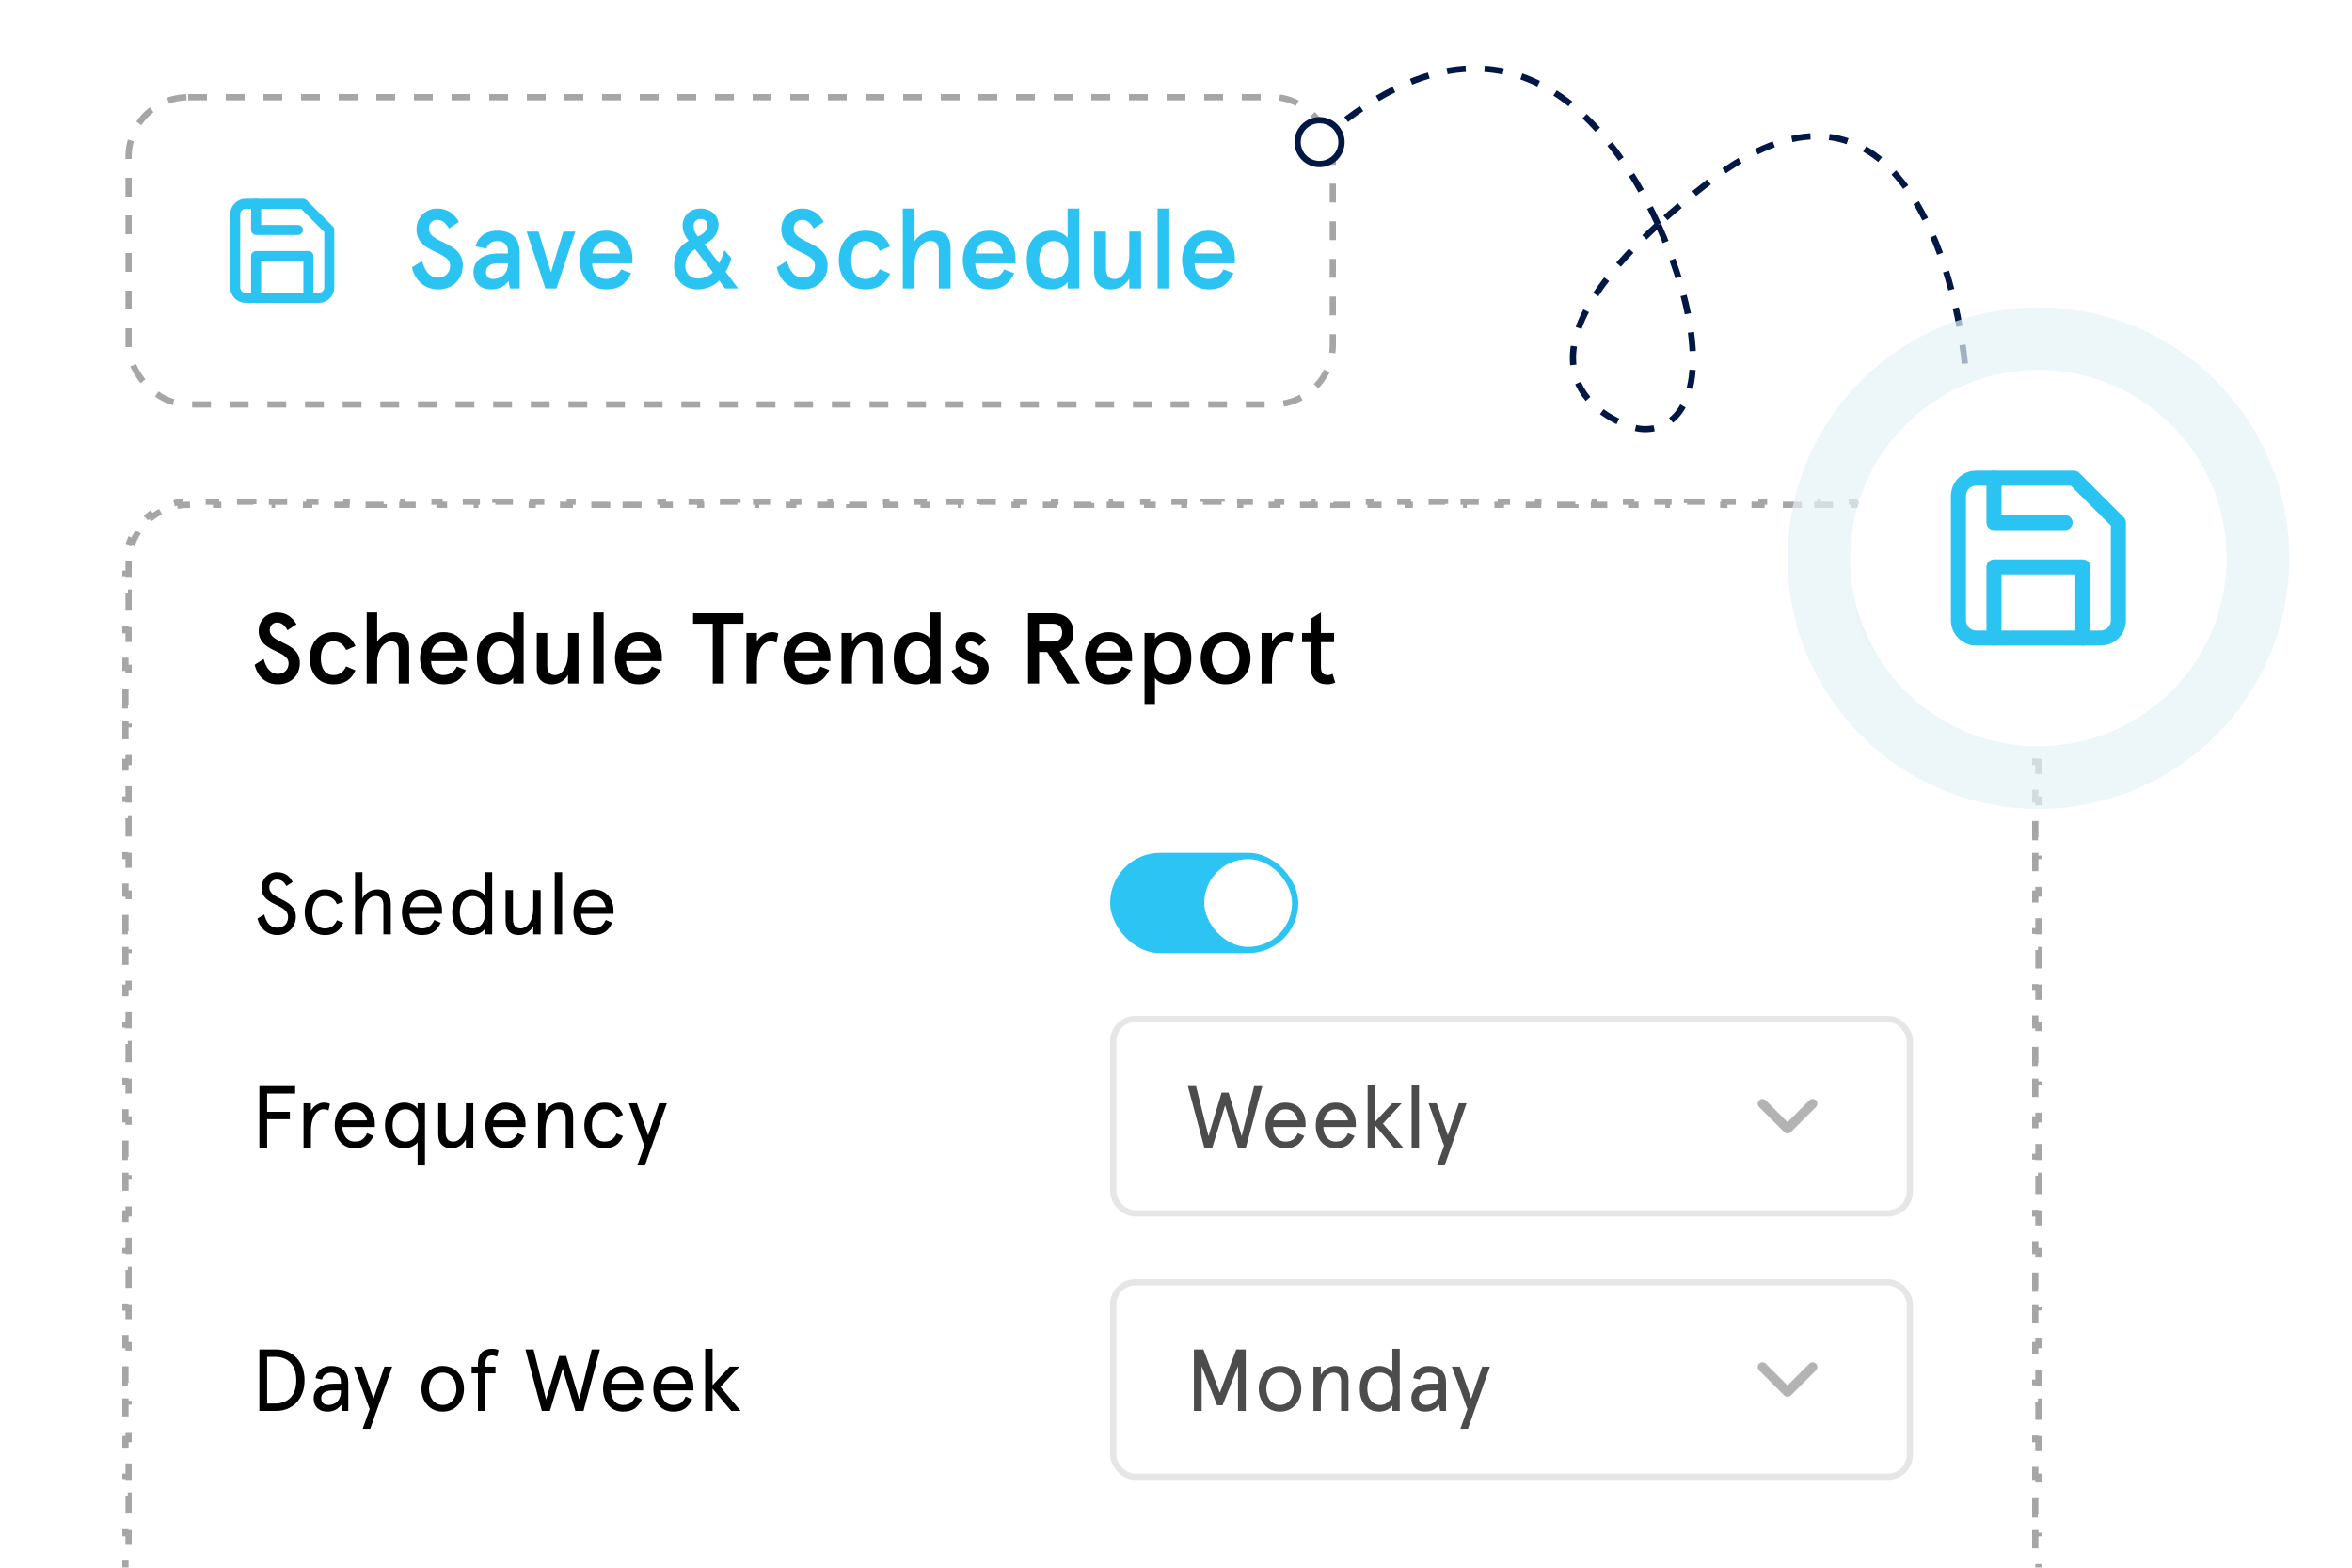 <svg width="375" height="250" viewBox="0 0 375 250" fill="none" xmlns="http://www.w3.org/2000/svg">
<g clip-path="url(#clip0_1807_14786)">
<rect x="20" y="15" width="193" height="50" rx="10" fill="white"/>
<rect x="20.5" y="15.5" width="192" height="49" rx="9.5" stroke="black" stroke-opacity="0.35" stroke-dasharray="3 3"/>
<path d="M73.172 35.38L71.57 36.442C71.066 35.488 70.436 35.056 69.698 35.056C68.888 35.056 68.384 35.686 68.384 36.424C68.384 38.908 73.784 38.422 73.784 42.31C73.784 44.614 72.11 46.144 69.842 46.144C67.628 46.144 66.134 44.65 65.684 42.634L67.304 41.608C67.664 43.012 68.402 44.272 69.842 44.272C70.976 44.272 71.768 43.498 71.768 42.382C71.768 39.916 66.404 40.456 66.404 36.568C66.404 34.66 67.862 33.256 69.698 33.256C71.426 33.256 72.506 34.192 73.172 35.38ZM75.495 43.39C75.495 41.518 77.097 40.42 79.419 40.42H80.985V40.024C80.985 38.89 80.175 38.44 79.221 38.44C78.483 38.44 77.835 38.836 77.529 39.646L75.819 39.286C76.197 37.756 77.493 36.784 79.239 36.784C81.345 36.784 82.857 37.702 82.857 40.366V46H81.273L81.093 44.812C80.499 45.64 79.563 46.144 78.285 46.144C76.773 46.144 75.495 45.28 75.495 43.39ZM77.475 43.39C77.475 44.002 77.817 44.488 78.609 44.488C79.761 44.488 80.985 43.75 80.985 42.184V41.986H79.347C78.195 41.986 77.475 42.526 77.475 43.39ZM83.954 36.928H85.862L87.842 43.444L89.822 36.928H91.73L88.724 46H86.96L83.954 36.928ZM96.655 38.44C95.413 38.44 94.639 39.286 94.441 40.42H98.851C98.689 39.412 98.005 38.44 96.655 38.44ZM100.831 41.176V41.986H94.405C94.405 43.318 95.179 44.488 96.655 44.488C97.627 44.488 98.563 43.948 99.031 42.958L100.633 43.588C99.751 45.298 98.725 46.144 96.655 46.144C93.667 46.144 92.425 43.624 92.425 41.464C92.425 39.304 93.667 36.784 96.655 36.784C99.553 36.784 100.831 39.142 100.831 41.176ZM108.83 35.938C108.83 34.498 109.982 33.256 111.692 33.256C113.546 33.256 114.554 34.552 114.554 35.776C114.554 37.396 113.546 38.332 112.34 38.962L114.644 41.968C115.004 41.392 115.148 40.888 115.49 39.898L116.624 41.176C116.39 42.004 116.066 42.724 115.688 43.336L117.704 46H115.598L114.662 44.722C113.888 45.622 112.448 46.144 111.278 46.144C109.082 46.144 107.462 44.668 107.462 42.346C107.462 40.276 108.578 39.088 109.784 38.386C109.334 37.774 108.83 37.018 108.83 35.938ZM113.654 43.426L110.828 39.736C110 40.222 109.262 41.158 109.262 42.436C109.262 43.678 110.144 44.416 111.26 44.416C112.196 44.416 113.078 44.074 113.654 43.426ZM111.692 34.912C110.99 34.912 110.594 35.398 110.594 36.01C110.594 36.64 110.774 37.09 111.26 37.72C112.034 37.36 112.79 36.856 112.79 35.92C112.79 35.272 112.358 34.912 111.692 34.912ZM131.338 35.38L129.736 36.442C129.232 35.488 128.602 35.056 127.864 35.056C127.054 35.056 126.55 35.686 126.55 36.424C126.55 38.908 131.95 38.422 131.95 42.31C131.95 44.614 130.276 46.144 128.008 46.144C125.794 46.144 124.3 44.65 123.85 42.634L125.47 41.608C125.83 43.012 126.568 44.272 128.008 44.272C129.142 44.272 129.934 43.498 129.934 42.382C129.934 39.916 124.57 40.456 124.57 36.568C124.57 34.66 126.028 33.256 127.864 33.256C129.592 33.256 130.672 34.192 131.338 35.38ZM140.25 42.922L141.924 43.642C141.204 45.28 139.926 46.144 138 46.144C135.12 46.144 133.734 43.948 133.734 41.464C133.734 38.98 135.12 36.784 138 36.784C139.926 36.784 141.204 37.648 141.924 39.286L140.25 40.006C139.818 39.034 139.08 38.44 138 38.44C136.398 38.44 135.714 39.754 135.714 41.464C135.714 43.174 136.398 44.488 138 44.488C139.08 44.488 139.818 43.894 140.25 42.922ZM143.944 33.256H145.816V38.476C146.464 37.54 147.508 36.784 148.876 36.784C150.55 36.784 151.558 37.684 151.558 39.61V46H149.686V40.096C149.686 38.71 149.11 38.44 148.264 38.44C147.238 38.44 145.816 39.754 145.816 42.166V46H143.944V33.256ZM157.739 38.44C156.497 38.44 155.723 39.286 155.525 40.42H159.935C159.773 39.412 159.089 38.44 157.739 38.44ZM161.915 41.176V41.986H155.489C155.489 43.318 156.263 44.488 157.739 44.488C158.711 44.488 159.647 43.948 160.115 42.958L161.717 43.588C160.835 45.298 159.809 46.144 157.739 46.144C154.751 46.144 153.509 43.624 153.509 41.464C153.509 39.304 154.751 36.784 157.739 36.784C160.637 36.784 161.915 39.142 161.915 41.176ZM163.704 41.464C163.704 38.656 165.072 36.784 167.79 36.784C168.69 36.784 169.806 37.342 170.22 37.936V33.256H172.092V46H170.22V44.956C169.914 45.478 168.942 46.144 167.754 46.144C165.072 46.144 163.704 44.362 163.704 41.464ZM165.684 41.464C165.684 43.336 166.656 44.488 168.006 44.488C169.356 44.488 170.328 43.336 170.328 41.464C170.328 39.592 169.356 38.44 168.006 38.44C166.656 38.44 165.684 39.592 165.684 41.464ZM181.927 46H180.055V44.452C179.407 45.532 178.327 46.144 177.121 46.144C175.537 46.144 174.457 45.19 174.457 43.426V36.928H176.329V42.832C176.329 44.056 176.887 44.488 177.733 44.488C178.903 44.488 180.055 43.102 180.055 40.6V36.928H181.927V46ZM184.567 33.256H186.439V46H184.567V33.256ZM192.702 38.44C191.46 38.44 190.686 39.286 190.488 40.42H194.898C194.736 39.412 194.052 38.44 192.702 38.44ZM196.878 41.176V41.986H190.452C190.452 43.318 191.226 44.488 192.702 44.488C193.674 44.488 194.61 43.948 195.078 42.958L196.68 43.588C195.798 45.298 194.772 46.144 192.702 46.144C189.714 46.144 188.472 43.624 188.472 41.464C188.472 39.304 189.714 36.784 192.702 36.784C195.6 36.784 196.878 39.142 196.878 41.176Z" fill="#2BC4F2"/>
<path d="M50.833 47.5H39.167C38.725 47.5 38.301 47.324 37.988 47.012C37.676 46.699 37.5 46.275 37.5 45.833V34.167C37.5 33.725 37.676 33.301 37.988 32.988C38.301 32.676 38.725 32.5 39.167 32.5H48.333L52.5 36.667V45.833C52.5 46.275 52.324 46.699 52.012 47.012C51.699 47.324 51.275 47.5 50.833 47.5Z" stroke="#2BC4F2" stroke-width="1.6" stroke-linecap="round" stroke-linejoin="round"/>
<path d="M49.167 47.499V40.832H40.833V47.499" stroke="#2BC4F2" stroke-width="1.6" stroke-linecap="round" stroke-linejoin="round"/>
<path d="M40.833 32.5V36.667H47.5" stroke="#2BC4F2" stroke-width="1.6" stroke-linecap="round" stroke-linejoin="round"/>
<path d="M313.275 57.982C311.353 39.287 300.514 7.31 272.537 28.966C269.423 31.377 266.715 33.651 264.369 35.797M264.369 35.797C240.365 57.749 254.293 66.193 260.173 68.093C264.859 69.608 272.413 66.527 269.097 49.968C268.347 46.223 266.775 41.099 264.369 35.797ZM264.369 35.797C256.121 17.626 238.066 -2.647 209.652 23.215" stroke="#011744" stroke-dasharray="3 3"/>
<circle cx="3" cy="3" r="3.5" transform="matrix(-1 0 0 1 213.388 19.664)" fill="white" stroke="#011744"/>
<g filter="url(#filter0_d_1807_14786)">
<path d="M20 90C20 84.477 24.477 80 30 80H315C320.523 80 325 84.477 325 90V330C325 335.523 320.523 340 315 340H30C24.477 340 20 335.523 20 330V90Z" fill="white"/>
<path d="M20.759 333.828C20.43 333.034 20.2 332.188 20.084 331.306L20.58 331.241C20.527 330.835 20.5 330.421 20.5 330V328.5H20V325.5H20.5V322.5H20V319.5H20.5V316.5H20V313.5H20.5V310.5H20V307.5H20.5V304.5H20V301.5H20.5V298.5H20V295.5H20.5V292.5H20V289.5H20.5V286.5H20V283.5H20.5V280.5H20V277.5H20.5V274.5H20V271.5H20.5V268.5H20V265.5H20.5V262.5H20V259.5H20.5V256.5H20V253.5H20.5V250.5H20V247.5H20.5V244.5H20V241.5H20.5V238.5H20V235.5H20.5V232.5H20V229.5H20.5V226.5H20V223.5H20.5V220.5H20V217.5H20.5V214.5H20V211.5H20.5V208.5H20V205.5H20.5V202.5H20V199.5H20.5V196.5H20V193.5H20.5V190.5H20V187.5H20.5V184.5H20V181.5H20.5V178.5H20V175.5H20.5V172.5H20V169.5H20.5V166.5H20V163.5H20.5V160.5H20V157.5H20.5V154.5H20V151.5H20.5V148.5H20V145.5H20.5V142.5H20V139.5H20.5V136.5H20V133.5H20.5V130.5H20V127.5H20.5V124.5H20V121.5H20.5V118.5H20V115.5H20.5V112.5H20V109.5H20.5V106.5H20V103.5H20.5V100.5H20V97.5H20.5V94.5H20V91.5H20.5V90C20.5 89.579 20.527 89.165 20.58 88.759L20.084 88.694C20.2 87.812 20.43 86.966 20.759 86.172L21.221 86.364C21.541 85.592 21.96 84.871 22.462 84.217L22.066 83.912C22.598 83.219 23.219 82.598 23.912 82.066L24.217 82.463C24.871 81.96 25.592 81.541 26.364 81.221L26.172 80.759C26.966 80.43 27.812 80.2 28.694 80.085L28.759 80.58C29.165 80.527 29.579 80.5 30 80.5H31.484V80H34.453V80.5H37.422V80H40.391V80.5H43.359V80H46.328V80.5H49.297V80H52.266V80.5H55.234V80H58.203V80.5H61.172V80H64.141V80.5H67.109V80H70.078V80.5H73.047V80H76.016V80.5H78.984V80H81.953V80.5H84.922V80H87.891V80.5H90.859V80H93.828V80.5H96.797V80H99.766V80.5H102.734V80H105.703V80.5H108.672V80H111.641V80.5H114.609V80H117.578V80.5H120.547V80H123.516V80.5H126.484V80H129.453V80.5H132.422V80H135.391V80.5H138.359V80H141.328V80.5H144.297V80H147.266V80.5H150.234V80H153.203V80.5H156.172V80H159.141V80.5H162.109V80H165.078V80.5H168.047V80H171.016V80.5H173.984V80H176.953V80.5H179.922V80H182.891V80.5H185.859V80H188.828V80.5H191.797V80H194.766V80.5H197.734V80H200.703V80.5H203.672V80H206.641V80.5H209.609V80H212.578V80.5H215.547V80H218.516V80.5H221.484V80H224.453V80.5H227.422V80H230.391V80.5H233.359V80H236.328V80.5H239.297V80H242.266V80.5H245.234V80H248.203V80.5H251.172V80H254.141V80.5H257.109V80H260.078V80.5H263.047V80H266.016V80.5H268.984V80H271.953V80.5H274.922V80H277.891V80.5H280.859V80H283.828V80.5H286.797V80H289.766V80.5H292.734V80H295.703V80.5H298.672V80H301.641V80.5H304.609V80H307.578V80.5H310.547V80H313.516V80.5H315C315.421 80.5 315.835 80.527 316.241 80.58L316.306 80.085C317.188 80.2 318.034 80.43 318.828 80.759L318.636 81.221C319.408 81.541 320.129 81.96 320.783 82.463L321.088 82.066C321.781 82.598 322.402 83.219 322.934 83.912L322.538 84.217C323.04 84.871 323.459 85.592 323.779 86.364L324.241 86.172C324.571 86.966 324.8 87.812 324.915 88.694L324.42 88.759C324.473 89.165 324.5 89.579 324.5 90V91.5H325V94.5H324.5V97.5H325V100.5H324.5V103.5H325V106.5H324.5V109.5H325V112.5H324.5V115.5H325V118.5H324.5V121.5H325V124.5H324.5V127.5H325V130.5H324.5V133.5H325V136.5H324.5V139.5H325V142.5H324.5V145.5H325V148.5H324.5V151.5H325V154.5H324.5V157.5H325V160.5H324.5V163.5H325V166.5H324.5V169.5H325V172.5H324.5V175.5H325V178.5H324.5V181.5H325V184.5H324.5V187.5H325V190.5H324.5V193.5H325V196.5H324.5V199.5H325V202.5H324.5V205.5H325V208.5H324.5V211.5H325V214.5H324.5V217.5H325V220.5H324.5V223.5H325V226.5H324.5V229.5H325V232.5H324.5V235.5H325V238.5H324.5V241.5H325V244.5H324.5V247.5H325V250.5H324.5V253.5H325V256.5H324.5V259.5H325V262.5H324.5V265.5H325V268.5H324.5V271.5H325V274.5H324.5V277.5H325V280.5H324.5V283.5H325V286.5H324.5V289.5H325V292.5H324.5V295.5H325V298.5H324.5V301.5H325V304.5H324.5V307.5H325V310.5H324.5V313.5H325V316.5H324.5V319.5H325V322.5H324.5V325.5H325V328.5H324.5V330C324.5 330.421 324.473 330.835 324.42 331.241L324.915 331.306C324.8 332.188 324.57 333.034 324.241 333.828L323.779 333.636C323.459 334.408 323.04 335.129 322.538 335.783L322.934 336.088C322.402 336.781 321.781 337.402 321.088 337.934L320.783 337.538C320.129 338.04 319.408 338.459 318.636 338.779L318.828 339.241C318.034 339.57 317.188 339.8 316.306 339.915L316.241 339.42C315.835 339.473 315.421 339.5 315 339.5H313.516V340H310.547V339.5H307.578V340H304.609V339.5H301.641V340H298.672V339.5H295.703V340H292.734V339.5H289.766V340H286.797V339.5H283.828V340H280.859V339.5H277.891V340H274.922V339.5H271.953V340H268.984V339.5H266.016V340H263.047V339.5H260.078V340H257.109V339.5H254.141V340H251.172V339.5H248.203V340H245.234V339.5H242.266V340H239.297V339.5H236.328V340H233.359V339.5H230.391V340H227.422V339.5H224.453V340H221.484V339.5H218.516V340H215.547V339.5H212.578V340H209.609V339.5H206.641V340H203.672V339.5H200.703V340H197.734V339.5H194.766V340H191.797V339.5H188.828V340H185.859V339.5H182.891V340H179.922V339.5H176.953V340H173.984V339.5H171.016V340H168.047V339.5H165.078V340H162.109V339.5H159.141V340H156.172V339.5H153.203V340H150.234V339.5H147.266V340H144.297V339.5H141.328V340H138.359V339.5H135.391V340H132.422V339.5H129.453V340H126.484V339.5H123.516V340H120.547V339.5H117.578V340H114.609V339.5H111.641V340H108.672V339.5H105.703V340H102.734V339.5H99.766V340H96.797V339.5H93.828V340H90.859V339.5H87.891V340H84.922V339.5H81.953V340H78.984V339.5H76.016V340H73.047V339.5H70.078V340H67.109V339.5H64.141V340H61.172V339.5H58.203V340H55.234V339.5H52.266V340H49.297V339.5H46.328V340H43.359V339.5H40.391V340H37.422V339.5H34.453V340H31.484V339.5H30C29.579 339.5 29.165 339.473 28.759 339.42L28.694 339.915C27.812 339.8 26.966 339.57 26.172 339.241L26.364 338.779C25.592 338.459 24.871 338.04 24.217 337.538L23.912 337.934C23.219 337.402 22.598 336.781 22.066 336.088L22.462 335.783C21.96 335.129 21.541 334.408 21.221 333.636L20.759 333.828Z" stroke="black" stroke-opacity="0.35" stroke-dasharray="3 3"/>
</g>
<path d="M47.264 99.56L45.84 100.504C45.392 99.656 44.832 99.272 44.176 99.272C43.456 99.272 43.008 99.832 43.008 100.488C43.008 102.696 47.808 102.264 47.808 105.72C47.808 107.768 46.32 109.128 44.304 109.128C42.336 109.128 41.008 107.8 40.608 106.008L42.048 105.096C42.368 106.344 43.024 107.464 44.304 107.464C45.312 107.464 46.016 106.776 46.016 105.784C46.016 103.592 41.248 104.072 41.248 100.616C41.248 98.92 42.544 97.672 44.176 97.672C45.712 97.672 46.672 98.504 47.264 99.56ZM55.185 106.264L56.673 106.904C56.033 108.36 54.897 109.128 53.185 109.128C50.625 109.128 49.393 107.176 49.393 104.968C49.393 102.76 50.625 100.808 53.185 100.808C54.897 100.808 56.033 101.576 56.673 103.032L55.185 103.672C54.801 102.808 54.145 102.28 53.185 102.28C51.761 102.28 51.153 103.448 51.153 104.968C51.153 106.488 51.761 107.656 53.185 107.656C54.145 107.656 54.801 107.128 55.185 106.264ZM58.47 97.672H60.134V102.312C60.71 101.48 61.638 100.808 62.854 100.808C64.342 100.808 65.238 101.608 65.238 103.32V109H63.574V103.752C63.574 102.52 63.062 102.28 62.31 102.28C61.398 102.28 60.134 103.448 60.134 105.592V109H58.47V97.672ZM70.731 102.28C69.627 102.28 68.939 103.032 68.763 104.04H72.683C72.54 103.144 71.931 102.28 70.731 102.28ZM74.444 104.712V105.432H68.731C68.731 106.616 69.419 107.656 70.731 107.656C71.596 107.656 72.427 107.176 72.844 106.296L74.267 106.856C73.484 108.376 72.572 109.128 70.731 109.128C68.076 109.128 66.972 106.888 66.972 104.968C66.972 103.048 68.076 100.808 70.731 100.808C73.308 100.808 74.444 102.904 74.444 104.712ZM76.034 104.968C76.034 102.472 77.25 100.808 79.666 100.808C80.466 100.808 81.458 101.304 81.826 101.832V97.672H83.49V109H81.826V108.072C81.554 108.536 80.69 109.128 79.634 109.128C77.25 109.128 76.034 107.544 76.034 104.968ZM77.794 104.968C77.794 106.632 78.658 107.656 79.858 107.656C81.058 107.656 81.922 106.632 81.922 104.968C81.922 103.304 81.058 102.28 79.858 102.28C78.658 102.28 77.794 103.304 77.794 104.968ZM92.232 109H90.568V107.624C89.992 108.584 89.032 109.128 87.96 109.128C86.552 109.128 85.592 108.28 85.592 106.712V100.936H87.256V106.184C87.256 107.272 87.752 107.656 88.504 107.656C89.544 107.656 90.568 106.424 90.568 104.2V100.936H92.232V109ZM94.578 97.672H96.242V109H94.578V97.672ZM101.81 102.28C100.706 102.28 100.018 103.032 99.842 104.04H103.762C103.618 103.144 103.01 102.28 101.81 102.28ZM105.522 104.712V105.432H99.81C99.81 106.616 100.498 107.656 101.81 107.656C102.674 107.656 103.506 107.176 103.922 106.296L105.346 106.856C104.562 108.376 103.65 109.128 101.81 109.128C99.154 109.128 98.05 106.888 98.05 104.968C98.05 103.048 99.154 100.808 101.81 100.808C104.386 100.808 105.522 102.904 105.522 104.712ZM110.504 99.464V97.8H118.536V99.464H115.4V109H113.64V99.464H110.504ZM120.681 109H119.017V100.936H120.681V102.28C121.241 101.32 122.201 100.808 123.065 100.808C123.497 100.808 123.849 100.904 124.089 101L123.801 102.52C123.545 102.36 123.193 102.28 122.857 102.28C121.785 102.28 120.681 103.464 120.681 106.008V109ZM128.685 102.28C127.581 102.28 126.893 103.032 126.717 104.04H130.637C130.493 103.144 129.885 102.28 128.685 102.28ZM132.397 104.712V105.432H126.685C126.685 106.616 127.373 107.656 128.685 107.656C129.549 107.656 130.381 107.176 130.797 106.296L132.221 106.856C131.437 108.376 130.525 109.128 128.685 109.128C126.029 109.128 124.925 106.888 124.925 104.968C124.925 103.048 126.029 100.808 128.685 100.808C131.261 100.808 132.397 102.904 132.397 104.712ZM134.173 100.936H135.837V102.312C136.413 101.352 137.373 100.808 138.445 100.808C139.853 100.808 140.813 101.656 140.813 103.224V109H139.149V103.752C139.149 102.664 138.653 102.28 137.901 102.28C136.861 102.28 135.837 103.512 135.837 105.736V109H134.173V100.936ZM142.503 104.968C142.503 102.472 143.719 100.808 146.135 100.808C146.935 100.808 147.927 101.304 148.295 101.832V97.672H149.959V109H148.295V108.072C148.023 108.536 147.159 109.128 146.103 109.128C143.719 109.128 142.503 107.544 142.503 104.968ZM144.263 104.968C144.263 106.632 145.127 107.656 146.327 107.656C147.527 107.656 148.391 106.632 148.391 104.968C148.391 103.304 147.527 102.28 146.327 102.28C145.127 102.28 144.263 103.304 144.263 104.968ZM154.822 100.808C155.798 100.808 156.694 101.288 157.206 102.088L156.15 103.016C155.75 102.504 155.254 102.28 154.742 102.28C154.326 102.28 153.942 102.552 153.942 103.08C153.942 103.656 154.55 103.912 155.382 104.232C156.47 104.648 157.638 105.128 157.638 106.568C157.638 107.96 156.566 109.128 154.838 109.128C153.174 109.128 152.134 107.976 151.718 106.968L153.126 106.2C153.446 106.92 154.006 107.656 154.902 107.656C155.542 107.656 155.99 107.336 155.99 106.6C155.99 105.896 155.014 105.704 154.07 105.304C153.142 104.92 152.342 104.328 152.342 103.096C152.342 101.848 153.366 100.808 154.822 100.808ZM171.142 100.888C171.142 102.424 170.358 103.48 168.966 103.848L172.198 109H170.118L166.966 103.976H165.67V109H163.91V97.8H167.83C169.942 97.8 171.142 98.984 171.142 100.888ZM167.878 102.312C168.726 102.312 169.35 101.88 169.35 100.888C169.35 99.896 168.726 99.464 167.878 99.464H165.67V102.312H167.878ZM176.778 102.28C175.674 102.28 174.986 103.032 174.81 104.04H178.73C178.586 103.144 177.978 102.28 176.778 102.28ZM180.49 104.712V105.432H174.778C174.778 106.616 175.466 107.656 176.778 107.656C177.642 107.656 178.474 107.176 178.89 106.296L180.314 106.856C179.53 108.376 178.618 109.128 176.778 109.128C174.122 109.128 173.018 106.888 173.018 104.968C173.018 103.048 174.122 100.808 176.778 100.808C179.354 100.808 180.49 102.904 180.49 104.712ZM189.941 104.968C189.941 107.464 188.725 109.128 186.309 109.128C185.317 109.128 184.517 108.632 184.149 108.104V112.264H182.485V100.936H184.149V101.864C184.421 101.4 185.285 100.808 186.341 100.808C188.725 100.808 189.941 102.392 189.941 104.968ZM188.181 104.968C188.181 103.304 187.317 102.28 186.117 102.28C184.917 102.28 184.053 103.304 184.053 104.968C184.053 106.632 184.917 107.656 186.117 107.656C187.317 107.656 188.181 106.632 188.181 104.968ZM191.44 104.968C191.44 102.696 192.912 100.808 195.408 100.808C197.904 100.808 199.376 102.696 199.376 104.968C199.376 107.24 197.904 109.128 195.408 109.128C192.912 109.128 191.44 107.24 191.44 104.968ZM193.2 104.968C193.2 106.328 193.952 107.656 195.408 107.656C196.864 107.656 197.616 106.328 197.616 104.968C197.616 103.608 196.864 102.28 195.408 102.28C193.952 102.28 193.2 103.608 193.2 104.968ZM202.806 109H201.142V100.936H202.806V102.28C203.366 101.32 204.326 100.808 205.19 100.808C205.622 100.808 205.974 100.904 206.214 101L205.926 102.52C205.67 102.36 205.318 102.28 204.982 102.28C203.91 102.28 202.806 103.464 202.806 106.008V109ZM207.602 102.408V100.936H208.946V98.712L210.61 97.672V100.936H212.706V102.408H210.61V106.344C210.61 107.256 210.946 107.656 211.682 107.656C211.97 107.656 212.162 107.608 212.45 107.432L212.882 108.84C212.45 109.048 212.034 109.128 211.586 109.128C210.066 109.128 208.946 108.232 208.946 106.248V102.408H207.602Z" fill="black"/>
<rect x="177" y="136" width="30" height="16" rx="8" fill="#2CC4F2"/>
<rect x="192" y="137" width="14" height="14" rx="7" fill="white"/>
<rect x="177" y="162" width="128" height="32" rx="4" fill="white"/>
<rect x="177.5" y="162.5" width="127" height="31" rx="3.5" stroke="black" stroke-opacity="0.1"/>
<path d="M199.962 173.2H201.264L198.646 183H197.358L195.328 176.266L193.298 183H192.01L189.392 173.2H190.694L192.682 181.18L194.768 174.236H195.888L197.974 181.18L199.962 173.2ZM208.158 179.178V179.724H202.978C203.048 181.026 203.692 182.048 204.966 182.048C206.002 182.048 206.534 181.572 206.926 180.704L207.962 181.152C207.304 182.524 206.422 183.112 204.966 183.112C202.824 183.112 201.774 181.362 201.774 179.472C201.774 177.582 202.824 175.832 204.966 175.832C207.052 175.832 208.158 177.428 208.158 179.178ZM204.966 176.896C203.874 176.896 203.258 177.638 203.048 178.66H206.926C206.716 177.652 206.1 176.896 204.966 176.896ZM216.169 179.178V179.724H210.989C211.059 181.026 211.703 182.048 212.977 182.048C214.013 182.048 214.545 181.572 214.937 180.704L215.973 181.152C215.315 182.524 214.433 183.112 212.977 183.112C210.835 183.112 209.785 181.362 209.785 179.472C209.785 177.582 210.835 175.832 212.977 175.832C215.063 175.832 216.169 177.428 216.169 179.178ZM212.977 176.896C211.885 176.896 211.269 177.638 211.059 178.66H214.937C214.727 177.652 214.111 176.896 212.977 176.896ZM218.056 173.088H219.232V178.898L221.976 175.944H223.488L220.492 179.178L223.712 183H222.214L219.232 179.458V183H218.056V173.088ZM225.069 173.088H226.245V183H225.069V173.088ZM232.595 175.944H233.827L230.327 185.856H229.123L230.243 182.706L227.765 175.944H229.053L230.845 181.04L232.595 175.944Z" fill="black" fill-opacity="0.7"/>
<path d="M289 176L285 180L281 176" stroke="black" stroke-opacity="0.3" stroke-width="1.5" stroke-linecap="round" stroke-linejoin="round"/>
<rect x="177" y="204" width="128" height="32" rx="4" fill="white"/>
<rect x="177.5" y="204.5" width="127" height="31" rx="3.5" stroke="black" stroke-opacity="0.1"/>
<path d="M190.358 215.2H191.87L194.488 222.102L197.106 215.2H198.618V225H197.386V217.86L194.922 224.104H194.054L191.59 217.86V225H190.358V215.2ZM200.694 221.472C200.694 219.554 201.968 217.832 204.082 217.832C206.196 217.832 207.47 219.554 207.47 221.472C207.47 223.39 206.196 225.112 204.082 225.112C201.968 225.112 200.694 223.39 200.694 221.472ZM201.898 221.472C201.898 222.774 202.64 224.048 204.082 224.048C205.524 224.048 206.266 222.774 206.266 221.472C206.266 220.17 205.524 218.896 204.082 218.896C202.64 218.896 201.898 220.17 201.898 221.472ZM215.001 220.03V225H213.825V220.338C213.825 219.372 213.391 218.896 212.607 218.896C211.557 218.896 210.591 220.086 210.591 222.046V225H209.415V217.944H210.591V219.246C211.109 218.336 211.949 217.832 212.929 217.832C214.217 217.832 215.001 218.63 215.001 220.03ZM216.799 221.472C216.799 219.358 217.863 217.832 219.935 217.832C220.831 217.832 221.755 218.378 221.993 218.784V215.088H223.169V225H221.993V224.132C221.657 224.65 220.789 225.112 219.935 225.112C217.863 225.112 216.799 223.586 216.799 221.472ZM218.003 221.472C218.003 222.984 218.801 224.048 220.047 224.048C221.335 224.048 222.091 222.984 222.091 221.472C222.091 219.96 221.335 218.896 220.047 218.896C218.801 218.896 218.003 219.96 218.003 221.472ZM226.234 222.97C226.234 223.642 226.654 224.048 227.396 224.048C228.306 224.048 229.37 223.488 229.37 221.892V221.724H228.11C226.906 221.724 226.234 222.172 226.234 222.97ZM230.546 220.492V225H229.622L229.426 224.006C228.978 224.65 228.264 225.112 227.214 225.112C226.038 225.112 225.03 224.482 225.03 222.97C225.03 221.458 226.29 220.66 228.222 220.66H229.37V220.352C229.37 219.26 228.684 218.896 227.83 218.896C227.102 218.896 226.514 219.302 226.36 220.002L225.324 219.764C225.52 218.574 226.5 217.832 227.83 217.832C229.384 217.832 230.546 218.616 230.546 220.492ZM236.313 217.944H237.545L234.045 227.856H232.841L233.961 224.706L231.483 217.944H232.771L234.563 223.04L236.313 217.944Z" fill="black" fill-opacity="0.7"/>
<path d="M289 218L285 222L281 218" stroke="black" stroke-opacity="0.3" stroke-width="1.5" stroke-linecap="round" stroke-linejoin="round"/>
<path d="M46.66 140.656L45.666 141.3C45.19 140.446 44.7 140.264 44.112 140.264C43.412 140.264 42.936 140.852 42.936 141.482C42.936 142.448 43.79 142.854 44.826 143.372C45.932 143.932 47.164 144.604 47.164 146.186C47.164 146.984 46.884 147.67 46.408 148.188C45.876 148.776 45.092 149.112 44.224 149.112C42.6 149.112 41.382 147.992 41.06 146.466L42.124 145.822C42.446 146.984 42.964 147.936 44.224 147.936C44.728 147.936 45.246 147.74 45.554 147.376C45.792 147.082 45.932 146.662 45.932 146.214C45.932 145.262 45.036 144.758 44.084 144.31C42.81 143.708 41.704 143.092 41.704 141.58C41.704 140.124 42.824 139.088 44.112 139.088C45.498 139.088 46.184 139.732 46.66 140.656ZM53.722 146.746L54.744 147.166C54.17 148.482 53.246 149.112 51.79 149.112C49.634 149.112 48.584 147.362 48.584 145.472C48.584 143.582 49.634 141.832 51.79 141.832C53.246 141.832 54.17 142.462 54.744 143.778L53.722 144.198C53.358 143.344 52.756 142.896 51.79 142.896C50.418 142.896 49.788 144.058 49.788 145.472C49.788 146.886 50.418 148.048 51.79 148.048C52.756 148.048 53.358 147.6 53.722 146.746ZM62.306 144.1V149H61.13V144.338C61.13 143.372 60.696 142.896 59.912 142.896C58.876 142.896 57.784 144.058 57.784 146.004V149H56.608V139.088H57.784V143.26C58.232 142.406 59.142 141.832 60.234 141.832C61.522 141.832 62.306 142.602 62.306 144.1ZM70.472 145.178V145.724H65.292C65.362 147.026 66.006 148.048 67.28 148.048C68.316 148.048 68.848 147.572 69.24 146.704L70.276 147.152C69.618 148.524 68.736 149.112 67.28 149.112C65.138 149.112 64.088 147.362 64.088 145.472C64.088 143.582 65.138 141.832 67.28 141.832C69.366 141.832 70.472 143.428 70.472 145.178ZM67.28 142.896C66.188 142.896 65.572 143.638 65.362 144.66H69.24C69.03 143.652 68.414 142.896 67.28 142.896ZM72.1 145.472C72.1 143.358 73.164 141.832 75.236 141.832C76.132 141.832 77.056 142.378 77.294 142.784V139.088H78.47V149H77.294V148.132C76.958 148.65 76.09 149.112 75.236 149.112C73.164 149.112 72.1 147.586 72.1 145.472ZM73.304 145.472C73.304 146.984 74.102 148.048 75.348 148.048C76.636 148.048 77.392 146.984 77.392 145.472C77.392 143.96 76.636 142.896 75.348 142.896C74.102 142.896 73.304 143.96 73.304 145.472ZM80.614 146.914V141.944H81.79V146.606C81.79 147.572 82.224 148.048 83.008 148.048C84.058 148.048 85.024 146.858 85.024 144.898V141.944H86.2V149H85.024V147.698C84.506 148.608 83.666 149.112 82.686 149.112C81.398 149.112 80.614 148.314 80.614 146.914ZM88.45 139.088H89.626V149H88.45V139.088ZM97.816 145.178V145.724H92.636C92.706 147.026 93.35 148.048 94.624 148.048C95.66 148.048 96.192 147.572 96.584 146.704L97.62 147.152C96.962 148.524 96.08 149.112 94.624 149.112C92.482 149.112 91.432 147.362 91.432 145.472C91.432 143.582 92.482 141.832 94.624 141.832C96.71 141.832 97.816 143.428 97.816 145.178ZM94.624 142.896C93.532 142.896 92.916 143.638 92.706 144.66H96.584C96.374 143.652 95.758 142.896 94.624 142.896Z" fill="black"/>
<path d="M41.358 173.2H47.056V174.376H42.59V177.302H46.216V178.478H42.59V183H41.358V173.2ZM52.611 176.042L52.373 177.092C52.121 176.966 51.841 176.896 51.547 176.896C50.581 176.896 49.573 178.03 49.573 180.326V183H48.397V175.944H49.573V177.148C49.993 176.364 50.861 175.832 51.645 175.832C52.037 175.832 52.401 175.93 52.611 176.042ZM59.759 179.178V179.724H54.579C54.649 181.026 55.293 182.048 56.567 182.048C57.603 182.048 58.135 181.572 58.527 180.704L59.563 181.152C58.905 182.524 58.023 183.112 56.567 183.112C54.425 183.112 53.375 181.362 53.375 179.472C53.375 177.582 54.425 175.832 56.567 175.832C58.653 175.832 59.759 177.428 59.759 179.178ZM56.567 176.896C55.475 176.896 54.859 177.638 54.649 178.66H58.527C58.317 177.652 57.701 176.896 56.567 176.896ZM61.387 179.472C61.387 177.358 62.451 175.832 64.523 175.832C65.377 175.832 66.245 176.294 66.581 176.812V175.944H67.757V185.856H66.581V182.16C66.343 182.566 65.419 183.112 64.523 183.112C62.451 183.112 61.387 181.586 61.387 179.472ZM62.591 179.472C62.591 180.984 63.389 182.048 64.635 182.048C65.923 182.048 66.679 180.984 66.679 179.472C66.679 177.96 65.923 176.896 64.635 176.896C63.389 176.896 62.591 177.96 62.591 179.472ZM69.874 180.914V175.944H71.05V180.606C71.05 181.572 71.484 182.048 72.268 182.048C73.318 182.048 74.284 180.858 74.284 178.898V175.944H75.46V183H74.284V181.698C73.766 182.608 72.926 183.112 71.946 183.112C70.658 183.112 69.874 182.314 69.874 180.914ZM83.781 179.178V179.724H78.601C78.671 181.026 79.315 182.048 80.589 182.048C81.625 182.048 82.157 181.572 82.549 180.704L83.585 181.152C82.927 182.524 82.045 183.112 80.589 183.112C78.447 183.112 77.397 181.362 77.397 179.472C77.397 177.582 78.447 175.832 80.589 175.832C82.675 175.832 83.781 177.428 83.781 179.178ZM80.589 176.896C79.497 176.896 78.881 177.638 78.671 178.66H82.549C82.339 177.652 81.723 176.896 80.589 176.896ZM91.376 178.03V183H90.2V178.338C90.2 177.372 89.766 176.896 88.982 176.896C87.932 176.896 86.966 178.086 86.966 180.046V183H85.79V175.944H86.966V177.246C87.484 176.336 88.324 175.832 89.304 175.832C90.592 175.832 91.376 176.63 91.376 178.03ZM98.312 180.746L99.334 181.166C98.76 182.482 97.836 183.112 96.38 183.112C94.224 183.112 93.174 181.362 93.174 179.472C93.174 177.582 94.224 175.832 96.38 175.832C97.836 175.832 98.76 176.462 99.334 177.778L98.312 178.198C97.948 177.344 97.346 176.896 96.38 176.896C95.008 176.896 94.378 178.058 94.378 179.472C94.378 180.886 95.008 182.048 96.38 182.048C97.346 182.048 97.948 181.6 98.312 180.746ZM105.087 175.944H106.319L102.819 185.856H101.615L102.735 182.706L100.257 175.944H101.545L103.337 181.04L105.087 175.944Z" fill="black"/>
<path d="M41.358 215.2H44.046C46.454 215.2 48.554 216.922 48.554 220.1C48.554 223.278 46.454 225 44.046 225H41.358V215.2ZM43.836 216.376H42.59V223.824H43.836C45.642 223.824 47.238 222.844 47.238 220.1C47.238 217.356 45.642 216.376 43.836 216.376ZM51.217 222.97C51.217 223.642 51.636 224.048 52.379 224.048C53.288 224.048 54.352 223.488 54.352 221.892V221.724H53.093C51.889 221.724 51.217 222.172 51.217 222.97ZM55.529 220.492V225H54.605L54.408 224.006C53.961 224.65 53.246 225.112 52.197 225.112C51.02 225.112 50.013 224.482 50.013 222.97C50.013 221.458 51.273 220.66 53.205 220.66H54.352V220.352C54.352 219.26 53.666 218.896 52.812 218.896C52.084 218.896 51.496 219.302 51.343 220.002L50.306 219.764C50.502 218.574 51.483 217.832 52.812 217.832C54.367 217.832 55.529 218.616 55.529 220.492ZM61.296 217.944H62.528L59.028 227.856H57.824L58.944 224.706L56.466 217.944H57.754L59.546 223.04L61.296 217.944ZM67.197 221.472C67.197 219.554 68.471 217.832 70.585 217.832C72.699 217.832 73.973 219.554 73.973 221.472C73.973 223.39 72.699 225.112 70.585 225.112C68.471 225.112 67.197 223.39 67.197 221.472ZM68.401 221.472C68.401 222.774 69.143 224.048 70.585 224.048C72.027 224.048 72.769 222.774 72.769 221.472C72.769 220.17 72.027 218.896 70.585 218.896C69.143 218.896 68.401 220.17 68.401 221.472ZM75.193 219.008V217.944H76.201V217.482C76.201 215.858 77.055 215.088 78.483 215.088C78.875 215.088 79.267 215.186 79.491 215.312L79.253 216.348C79.001 216.222 78.721 216.152 78.469 216.152C77.699 216.152 77.377 216.572 77.377 217.482V217.944H79.001V219.008H77.377V225H76.201V219.008H75.193ZM94.343 215.2H95.645L93.027 225H91.739L89.709 218.266L87.679 225H86.391L83.773 215.2H85.075L87.063 223.18L89.149 216.236H90.269L92.355 223.18L94.343 215.2ZM102.538 221.178V221.724H97.358C97.428 223.026 98.072 224.048 99.346 224.048C100.382 224.048 100.914 223.572 101.306 222.704L102.342 223.152C101.684 224.524 100.802 225.112 99.346 225.112C97.204 225.112 96.154 223.362 96.154 221.472C96.154 219.582 97.204 217.832 99.346 217.832C101.432 217.832 102.538 219.428 102.538 221.178ZM99.346 218.896C98.254 218.896 97.638 219.638 97.428 220.66H101.306C101.096 219.652 100.48 218.896 99.346 218.896ZM110.55 221.178V221.724H105.37C105.44 223.026 106.084 224.048 107.358 224.048C108.394 224.048 108.926 223.572 109.318 222.704L110.354 223.152C109.696 224.524 108.814 225.112 107.358 225.112C105.216 225.112 104.166 223.362 104.166 221.472C104.166 219.582 105.216 217.832 107.358 217.832C109.444 217.832 110.55 219.428 110.55 221.178ZM107.358 218.896C106.266 218.896 105.65 219.638 105.44 220.66H109.318C109.108 219.652 108.492 218.896 107.358 218.896ZM112.436 215.088H113.612V220.898L116.356 217.944H117.868L114.872 221.178L118.092 225H116.594L113.612 221.458V225H112.436V215.088Z" fill="black"/>
<rect x="296" y="85" width="24" height="24" rx="12" fill="#F5F5F5"/>
<path d="M312.244 92.758L303.756 101.246" stroke="#777777" stroke-width="1.5"/>
<path d="M303.756 92.758L312.244 101.246" stroke="#777777" stroke-width="1.5"/>
<circle cx="325" cy="89" r="30" fill="white"/>
<circle cx="325" cy="89" r="35" stroke="#E6F4F9" stroke-opacity="0.7" stroke-width="10"/>
<path d="M334.917 101.75H315.083C314.332 101.75 313.611 101.451 313.08 100.92C312.549 100.389 312.25 99.668 312.25 98.917V79.083C312.25 78.332 312.549 77.611 313.08 77.08C313.611 76.549 314.332 76.25 315.083 76.25H330.667L337.75 83.333V98.917C337.75 99.668 337.451 100.389 336.92 100.92C336.389 101.451 335.668 101.75 334.917 101.75Z" stroke="#2BC4F2" stroke-width="2.4" stroke-linecap="round" stroke-linejoin="round"/>
<path d="M332.083 101.747V90.414H317.917V101.747" stroke="#2BC4F2" stroke-width="2.4" stroke-linecap="round" stroke-linejoin="round"/>
<path d="M317.917 76.25V83.333H329.25" stroke="#2BC4F2" stroke-width="2.4" stroke-linecap="round" stroke-linejoin="round"/>
</g>
<defs>
<filter id="filter0_d_1807_14786" x="-30" y="30" width="405" height="360" filterUnits="userSpaceOnUse" color-interpolation-filters="sRGB">
<feFlood flood-opacity="0" result="BackgroundImageFix"/>
<feColorMatrix in="SourceAlpha" type="matrix" values="0 0 0 0 0 0 0 0 0 0 0 0 0 0 0 0 0 0 127 0" result="hardAlpha"/>
<feOffset/>
<feGaussianBlur stdDeviation="25"/>
<feComposite in2="hardAlpha" operator="out"/>
<feColorMatrix type="matrix" values="0 0 0 0 0 0 0 0 0 0 0 0 0 0 0 0 0 0 0.1 0"/>
<feBlend mode="normal" in2="BackgroundImageFix" result="effect1_dropShadow_1807_14786"/>
<feBlend mode="normal" in="SourceGraphic" in2="effect1_dropShadow_1807_14786" result="shape"/>
</filter>
<clipPath id="clip0_1807_14786">
<rect width="375" height="250" fill="white"/>
</clipPath>
</defs>
</svg>
